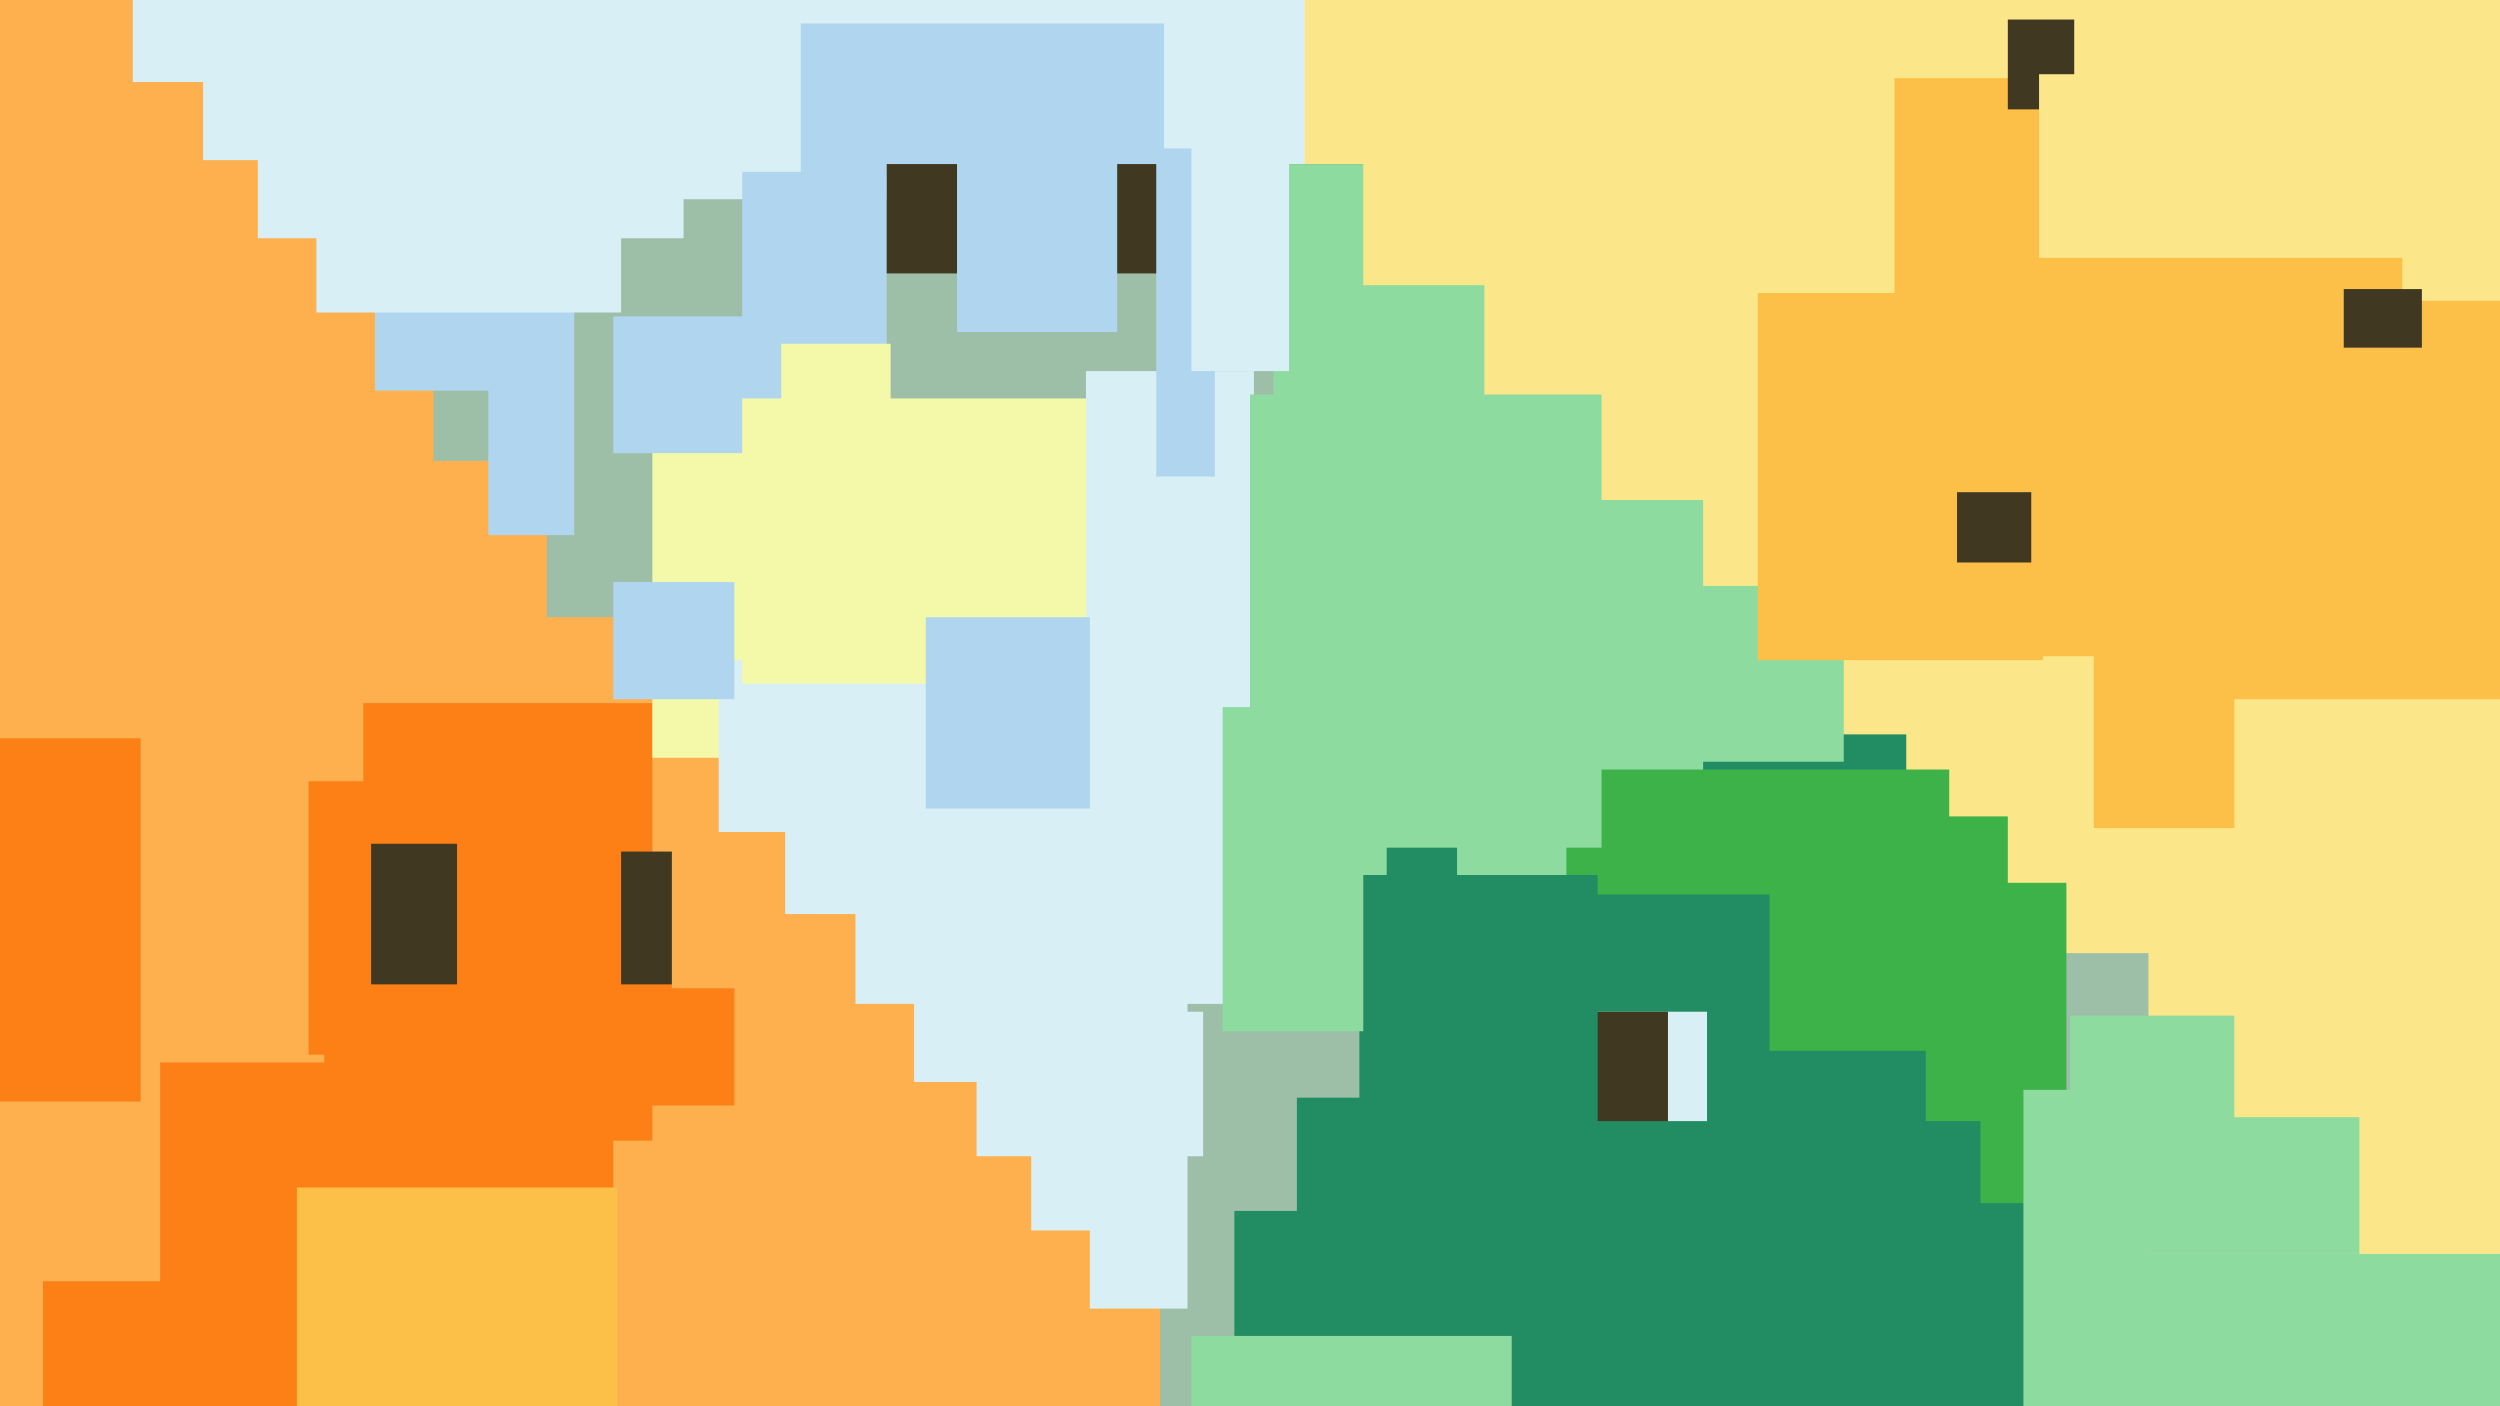<svg xmlns="http://www.w3.org/2000/svg" width="640px" height="360px">
  <rect width="640" height="360" fill="rgb(157,191,168)"/>
  <rect x="348" y="37" width="171" height="391" fill="rgb(34,141,99)"/>
  <rect x="327" y="-79" width="559" height="267" fill="rgb(251,231,138)"/>
  <rect x="-23" y="-67" width="357" height="118" fill="rgb(216,239,245)"/>
  <rect x="488" y="180" width="85" height="64" fill="rgb(251,231,138)"/>
  <rect x="190" y="44" width="37" height="47" fill="rgb(175,214,238)"/>
  <rect x="536" y="77" width="135" height="135" fill="rgb(252,192,73)"/>
  <rect x="453" y="209" width="61" height="60" fill="rgb(60,178,72)"/>
  <rect x="121" y="158" width="176" height="220" fill="rgb(254,175,78)"/>
  <rect x="205" y="6" width="93" height="39" fill="rgb(175,214,238)"/>
  <rect x="493" y="226" width="36" height="82" fill="rgb(60,178,72)"/>
  <rect x="518" y="279" width="224" height="89" fill="rgb(142,219,160)"/>
  <rect x="-19" y="118" width="159" height="252" fill="rgb(254,175,78)"/>
  <rect x="386" y="259" width="51" height="36" fill="rgb(216,239,245)"/>
  <rect x="93" y="180" width="74" height="112" fill="rgb(252,128,22)"/>
  <rect x="316" y="310" width="63" height="74" fill="rgb(34,141,99)"/>
  <rect x="167" y="88" width="61" height="106" fill="rgb(243,249,168)"/>
  <rect x="264" y="244" width="20" height="71" fill="rgb(216,239,245)"/>
  <rect x="159" y="218" width="18" height="52" fill="rgb(65,56,34)"/>
  <rect x="157" y="81" width="43" height="35" fill="rgb(175,214,238)"/>
  <rect x="250" y="259" width="58" height="37" fill="rgb(216,239,245)"/>
  <rect x="373" y="128" width="63" height="99" fill="rgb(142,219,160)"/>
  <rect x="485" y="20" width="130" height="148" fill="rgb(252,192,73)"/>
  <rect x="600" y="74" width="20" height="15" fill="rgb(65,56,34)"/>
  <rect x="514" y="5" width="17" height="23" fill="rgb(65,56,34)"/>
  <rect x="332" y="281" width="49" height="30" fill="rgb(34,141,99)"/>
  <rect x="390" y="259" width="37" height="29" fill="rgb(65,56,34)"/>
  <rect x="234" y="208" width="33" height="69" fill="rgb(216,239,245)"/>
  <rect x="401" y="197" width="98" height="32" fill="rgb(60,178,72)"/>
  <rect x="84" y="216" width="33" height="56" fill="rgb(65,56,34)"/>
  <rect x="184" y="169" width="143" height="88" fill="rgb(216,239,245)"/>
  <rect x="368" y="287" width="139" height="24" fill="rgb(34,141,99)"/>
  <rect x="227" y="42" width="130" height="28" fill="rgb(65,56,34)"/>
  <rect x="305" y="342" width="82" height="48" fill="rgb(142,219,160)"/>
  <rect x="19" y="41" width="92" height="135" fill="rgb(254,175,78)"/>
  <rect x="190" y="102" width="125" height="73" fill="rgb(243,249,168)"/>
  <rect x="278" y="95" width="43" height="88" fill="rgb(216,239,245)"/>
  <rect x="402" y="150" width="70" height="45" fill="rgb(142,219,160)"/>
  <rect x="550" y="216" width="94" height="105" fill="rgb(251,231,138)"/>
  <rect x="313" y="181" width="42" height="83" fill="rgb(142,219,160)"/>
  <rect x="79" y="200" width="16" height="70" fill="rgb(252,128,22)"/>
  <rect x="326" y="42" width="54" height="108" fill="rgb(142,219,160)"/>
  <rect x="125" y="43" width="22" height="94" fill="rgb(175,214,238)"/>
  <rect x="66" y="13" width="109" height="48" fill="rgb(216,239,245)"/>
  <rect x="41" y="272" width="116" height="58" fill="rgb(252,128,22)"/>
  <rect x="320" y="101" width="90" height="116" fill="rgb(142,219,160)"/>
  <rect x="450" y="75" width="73" height="94" fill="rgb(252,192,73)"/>
  <rect x="279" y="256" width="25" height="79" fill="rgb(216,239,245)"/>
  <rect x="530" y="260" width="74" height="61" fill="rgb(142,219,160)"/>
  <rect x="501" y="126" width="19" height="18" fill="rgb(65,56,34)"/>
  <rect x="178" y="234" width="41" height="61" fill="rgb(254,175,78)"/>
  <rect x="349" y="-67" width="63" height="140" fill="rgb(251,231,138)"/>
  <rect x="11" y="328" width="102" height="62" fill="rgb(252,128,22)"/>
  <rect x="245" y="29" width="41" height="56" fill="rgb(175,214,238)"/>
  <rect x="76" y="304" width="82" height="57" fill="rgb(252,192,73)"/>
  <rect x="-17" y="154" width="53" height="128" fill="rgb(252,128,22)"/>
  <rect x="296" y="38" width="15" height="84" fill="rgb(175,214,238)"/>
  <rect x="83" y="252" width="105" height="31" fill="rgb(252,128,22)"/>
  <rect x="96" y="68" width="31" height="32" fill="rgb(175,214,238)"/>
  <rect x="172" y="213" width="29" height="40" fill="rgb(254,175,78)"/>
  <rect x="157" y="149" width="31" height="30" fill="rgb(175,214,238)"/>
  <rect x="81" y="22" width="78" height="58" fill="rgb(216,239,245)"/>
  <rect x="522" y="19" width="103" height="47" fill="rgb(251,231,138)"/>
  <rect x="-38" y="-15" width="90" height="204" fill="rgb(254,175,78)"/>
  <rect x="34" y="-14" width="20" height="35" fill="rgb(216,239,245)"/>
  <rect x="237" y="158" width="42" height="49" fill="rgb(175,214,238)"/>
  <rect x="572" y="179" width="84" height="107" fill="rgb(251,231,138)"/>
  <rect x="349" y="224" width="60" height="74" fill="rgb(34,141,99)"/>
  <rect x="305" y="32" width="25" height="63" fill="rgb(216,239,245)"/>
</svg>